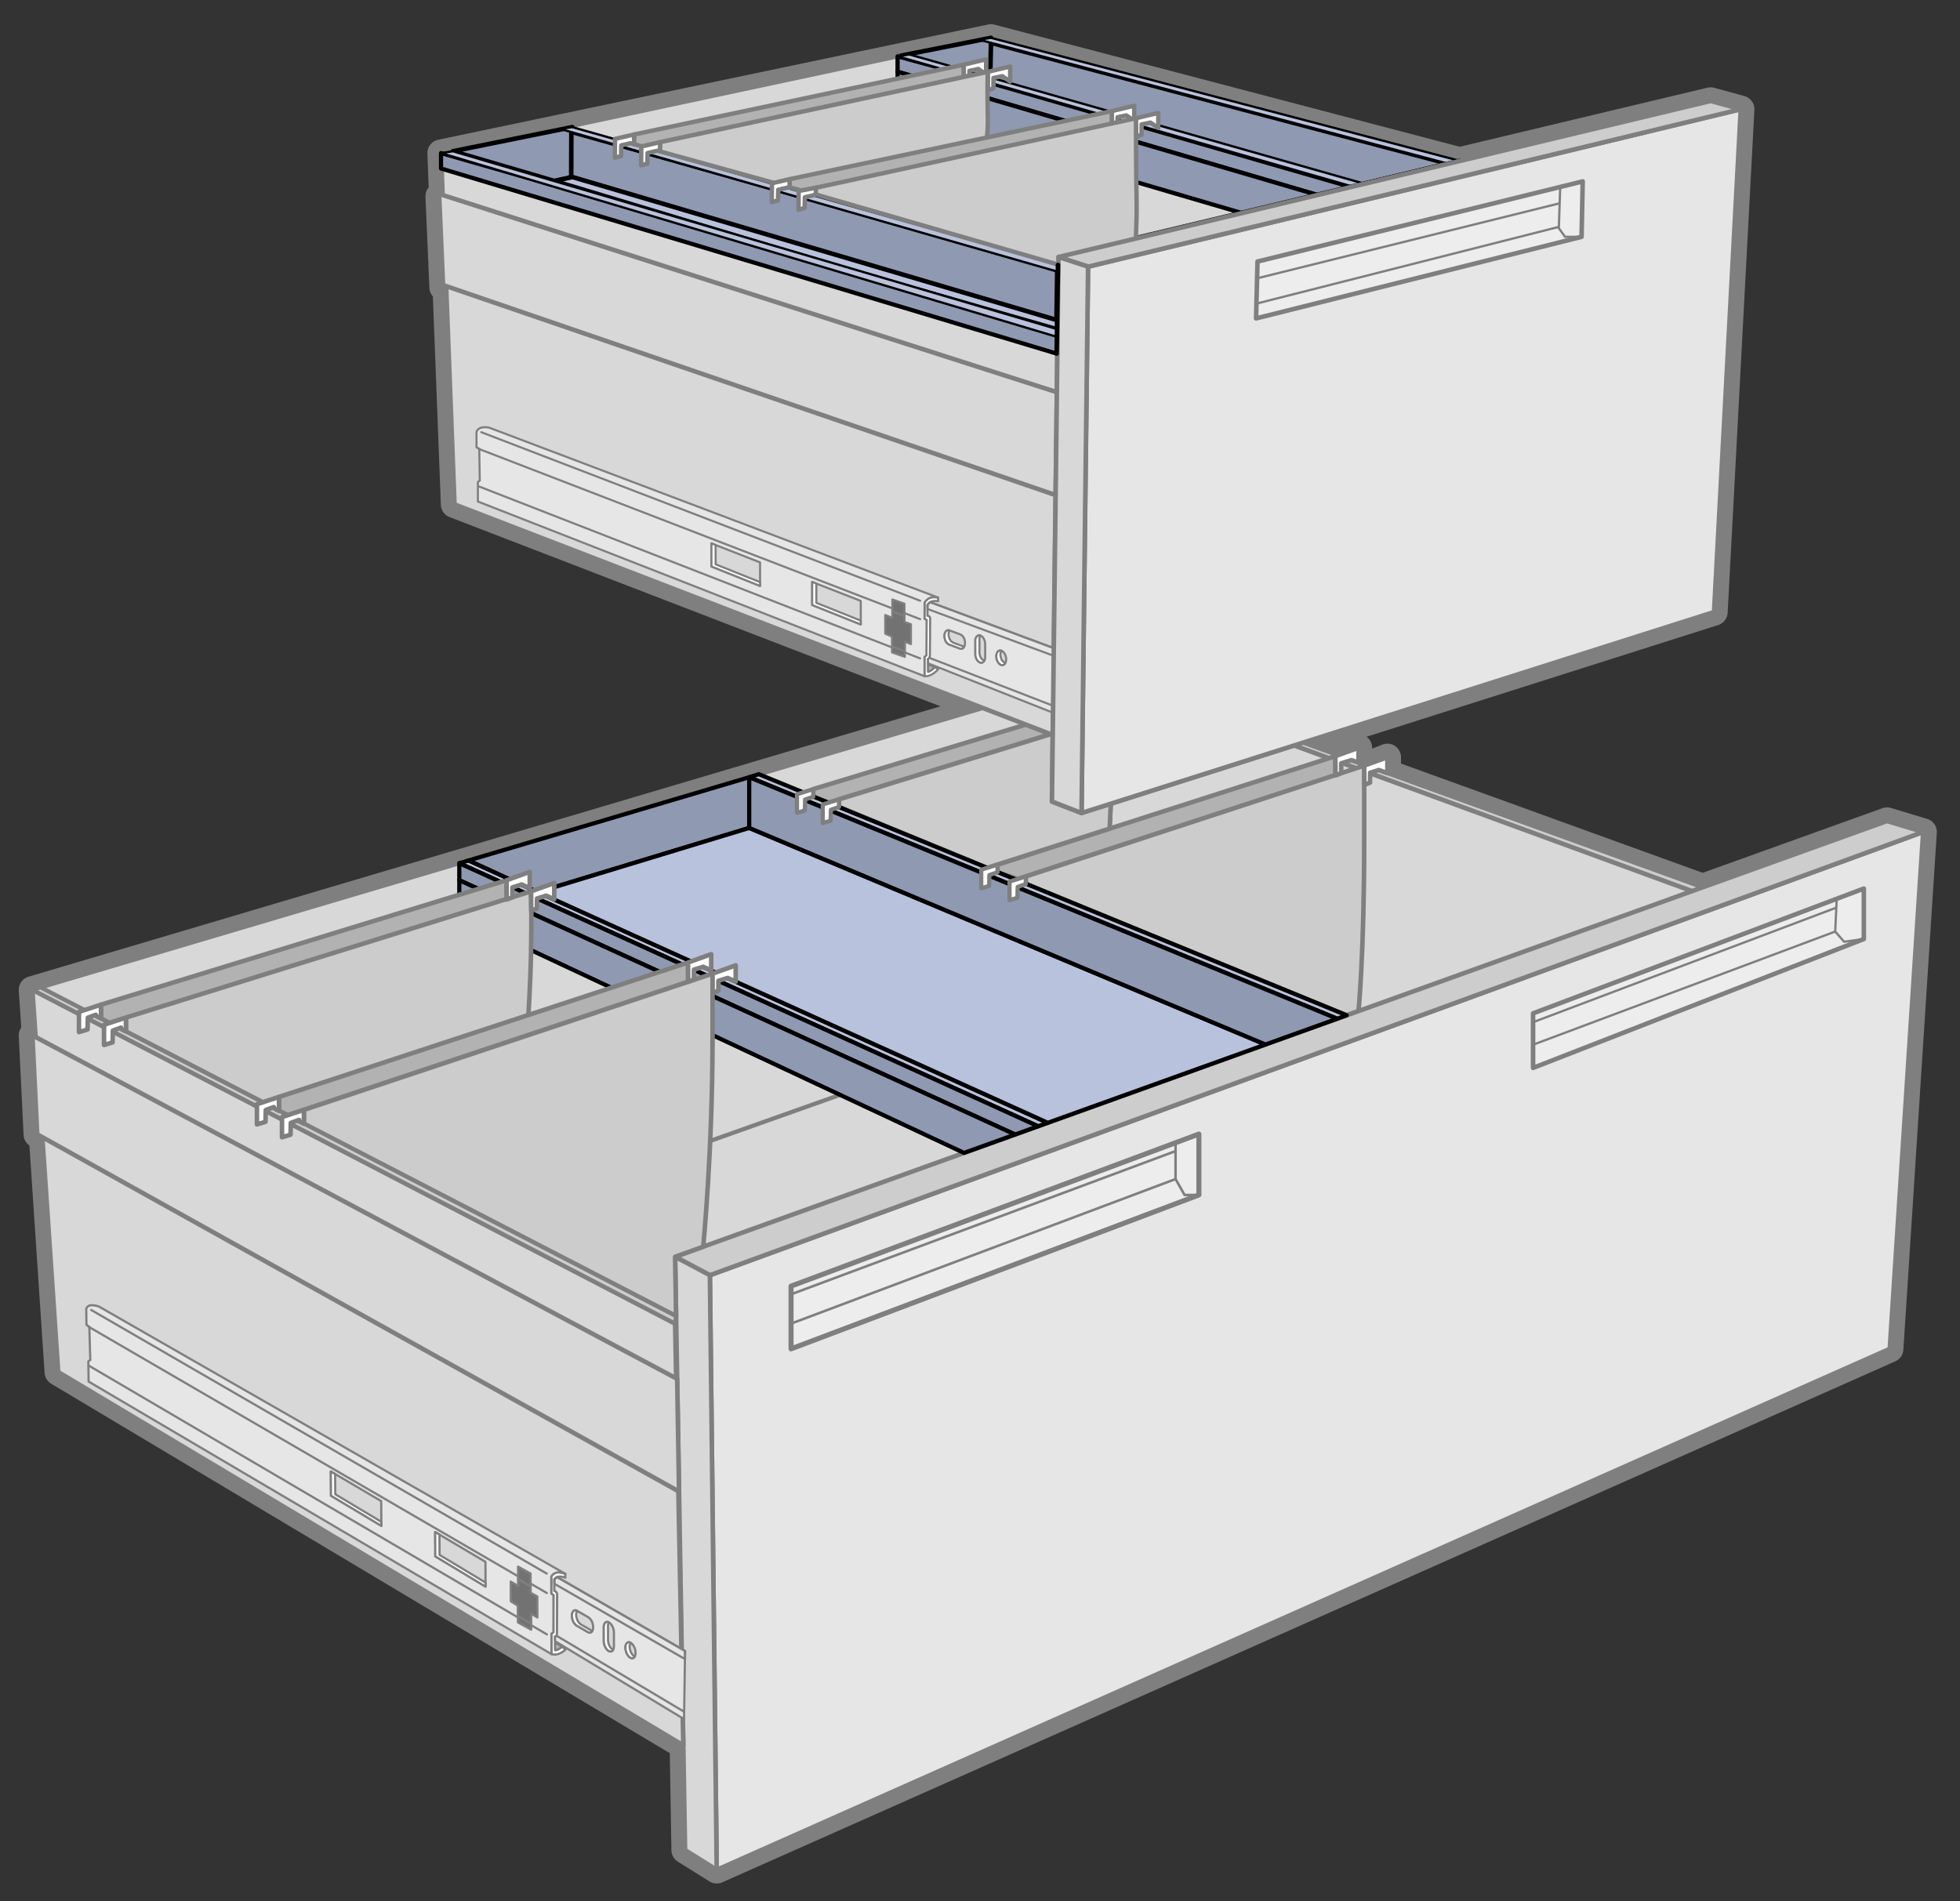 <svg id="Layer_1" data-name="Layer 1" xmlns="http://www.w3.org/2000/svg" viewBox="0 0 569.76 552.76"><rect x="0" y="0" width="569.76" height="552.76" fill="#333333" stroke="none"/><defs><style>.cls-1,.cls-14,.cls-16,.cls-20,.cls-28,.cls-38{fill:none;}.cls-1,.cls-11,.cls-12,.cls-13,.cls-14,.cls-15,.cls-16,.cls-17,.cls-18,.cls-19,.cls-2,.cls-20,.cls-21,.cls-22,.cls-23,.cls-24,.cls-25,.cls-26,.cls-27,.cls-28,.cls-29,.cls-3,.cls-30,.cls-31,.cls-32,.cls-36,.cls-37,.cls-39,.cls-4,.cls-40,.cls-41,.cls-5,.cls-6,.cls-7{stroke:#7f7f7f;}.cls-1,.cls-10,.cls-11,.cls-12,.cls-13,.cls-15,.cls-17,.cls-18,.cls-19,.cls-2,.cls-20,.cls-21,.cls-22,.cls-23,.cls-24,.cls-25,.cls-26,.cls-27,.cls-28,.cls-29,.cls-3,.cls-30,.cls-31,.cls-32,.cls-33,.cls-34,.cls-35,.cls-36,.cls-37,.cls-38,.cls-39,.cls-4,.cls-40,.cls-41,.cls-5,.cls-6,.cls-7,.cls-8,.cls-9{stroke-linecap:round;stroke-linejoin:round;}.cls-1{stroke-width:7.933px;}.cls-19,.cls-2,.cls-22,.cls-27,.cls-30,.cls-4,.cls-5,.cls-8{fill:#d8d8d8;}.cls-10,.cls-11,.cls-12,.cls-13,.cls-2,.cls-37,.cls-38,.cls-4,.cls-6,.cls-7,.cls-8,.cls-9{stroke-width:1.322px;}.cls-12,.cls-3{fill:#cdcdcd;}.cls-3,.cls-33,.cls-34,.cls-36,.cls-5{stroke-width:1.216px;}.cls-10,.cls-11,.cls-12,.cls-13,.cls-15,.cls-21,.cls-22,.cls-23,.cls-29,.cls-30,.cls-31,.cls-36,.cls-37,.cls-39,.cls-4,.cls-40,.cls-41,.cls-6,.cls-7,.cls-9{fill-rule:evenodd;}.cls-39,.cls-6{fill:#b2b2b2;}.cls-41,.cls-7{fill:#ccc;}.cls-10,.cls-33,.cls-34,.cls-35,.cls-8,.cls-9{stroke:#000;}.cls-33,.cls-35,.cls-9{fill:#b8c2dc;}.cls-10,.cls-34{fill:#8f99b2;}.cls-11,.cls-18,.cls-26{fill:#e6e6e6;}.cls-13,.cls-15{fill:#ededed;}.cls-14,.cls-16{stroke-miterlimit:3.864;}.cls-14,.cls-35{stroke-width:0.661px;}.cls-15{stroke-width:1.465px;}.cls-16{stroke-width:0.733px;}.cls-17,.cls-23,.cls-25,.cls-31,.cls-36,.cls-37,.cls-40{fill:#fff;}.cls-17,.cls-18,.cls-19,.cls-20,.cls-21,.cls-22,.cls-23,.cls-24{stroke-width:0.606px;}.cls-21,.cls-29{fill:#727272;}.cls-24,.cls-32{fill:#b3b3b3;}.cls-25,.cls-26,.cls-27,.cls-28,.cls-29,.cls-30,.cls-31,.cls-32{stroke-width:0.639px;}.cls-38{stroke:#020202;}.cls-39,.cls-40,.cls-41{stroke-width:1.274px;}</style></defs><title>Teclab Hanging File Kit</title><polygon class="cls-1" points="285.692 205.831 9.415 287.757 10.245 300.055 9.415 300.994 10.816 329.772 12.368 330.636 16.92 398.883 198.633 507.416 199.144 537.865 208.343 543.614 549.343 392.144 559.058 241.866 548.549 238.694 494.958 257.966 403.299 224.763 403.299 220.154 397.269 222.579 394.91 221.724 394.91 217.406 388.931 219.559 378.804 215.891 498.261 177.933 506.029 31.748 497.27 29.351 424.295 46.755 288.072 11 128.201 44.511 128.682 57.027 127.641 57.027 128.78 83.524 129.711 83.843 132.12 146.635 285.692 205.831"/><rect class="cls-2" x="172.168" y="304.714" width="133.628" height="76.127"/><polygon class="cls-3" points="494.958 257.966 378.804 215.891 376.178 216.725 491.856 259.081 494.958 257.966"/><polygon class="cls-4" points="376.178 216.725 314.394 236.357 316.295 325.367 491.856 259.081 376.178 216.725"/><polygon class="cls-5" points="142.176 354.529 320.181 291.301 324.773 194.242 9.415 287.757 142.176 354.529"/><polygon class="cls-6" points="298.195 210.65 236.403 229.411 236.403 231.621 240.891 233.342 305.473 213.457 298.195 210.65 298.195 210.65"/><polygon class="cls-6" points="388.175 219.831 289.97 251.365 289.97 253.576 295.831 255.555 388.216 225.444 388.216 225.444 388.175 219.831"/><path class="cls-7" d="M396.564,222.579l-98.369,32.23v2.211L391.48,295.176l3.429-1.232h0s1.654-16.527,1.654-49.158Z"/><polygon class="cls-7" points="306.034 213.251 243.9 232.393 243.9 234.604 286.983 252.307 322.566 240.899 322.908 233.651 314.394 236.357 305.796 233.027 306.034 213.251"/><rect class="cls-8" x="313.711" y="45.925" width="54.852" height="53.527"/><polygon class="cls-9" points="392.817 54.349 366.778 60.58 264.807 30.531 288.032 25.489 392.817 54.349"/><polygon class="cls-10" points="288.072 11 288.032 25.489 260.792 27.766 260.92 16.378 288.072 11"/><polygon class="cls-4" points="261.069 16.307 260.958 29.637 157.551 52.133 131.436 43.978 261.069 16.307"/><polygon class="cls-4" points="132.12 146.635 306.028 213.67 307.387 100.844 128.201 44.511 132.12 146.635"/><polygon class="cls-11" points="206.359 370.735 208.343 543.614 549.343 392.144 559.058 241.866 206.359 370.735"/><polygon class="cls-12" points="548.549 238.694 559.058 241.866 206.359 370.735 196.249 365.381 548.549 238.694"/><polygon class="cls-13" points="445.654 294.602 445.654 310.463 541.808 272.992 541.808 258.321 445.654 294.602"/><polyline class="cls-14" points="541.808 272.992 536.076 273.786 533.485 270.82 533.927 261.296"/><line class="cls-14" x1="445.654" y1="297.179" x2="533.808" y2="263.869"/><line class="cls-14" x1="445.654" y1="303.722" x2="533.485" y2="270.82"/><polygon class="cls-4" points="199.144 537.865 208.343 543.614 206.359 370.735 196.249 365.381 199.144 537.865"/><polygon class="cls-4" points="16.92 398.883 198.633 507.416 196.249 384.81 9.415 287.757 16.92 398.883"/><polygon class="cls-4" points="10.816 329.772 197.394 433.634 196.844 400.869 9.415 300.994 10.816 329.772"/><polygon class="cls-4" points="128.783 82.865 306.863 143.931 307.223 114.019 127.644 56.368 128.783 82.865"/><polygon class="cls-15" points="229.953 373.905 229.953 392.144 348.51 347.403 348.51 329.694 229.953 373.905"/><polyline class="cls-16" points="348.51 347.403 344.347 347.403 341.728 342.778 341.728 332.223"/><line class="cls-16" x1="229.953" y1="376.284" x2="341.728" y2="334.65"/><line class="cls-16" x1="229.953" y1="384.81" x2="341.728" y2="342.778"/><path class="cls-17" d="M272.712,174.79v-1.059a5.519,5.519,0,0,0-1.981-.042,3.066,3.066,0,0,0-1.982,1.551v4.682l.604.311L269.304,190.5l-.555.457v5.644a3.889,3.889,0,0,0,1.982-.444,7.048,7.048,0,0,0,1.981-1.595l-.98-.608a10.226,10.226,0,0,1-.906.834,4.424,4.424,0,0,1-1.021.52l-.053-3.73s.584-.092.584-1.145c0-1.056.079-9.893.079-10.619s-.78-.821-.78-.821l-.013-3.136a2.433,2.433,0,0,1,1.356-1.051A4.246,4.246,0,0,1,272.712,174.79Z"/><path class="cls-18" d="M138.917,145.806v-5.654l.555-.456-.159-9.237-.793-.411v-4.543a2.108,2.108,0,0,1,1.675-1.229,5.489,5.489,0,0,1,1.982.044l130.534,49.41a5.519,5.519,0,0,0-1.981-.042,3.066,3.066,0,0,0-1.982,1.551v4.682l.604.311L269.304,190.5l-.555.457v5.644Z"/><polygon class="cls-19" points="236.092 175.89 250.223 181.548 250.223 174.705 236.092 169.183 236.092 175.89"/><polygon class="cls-19" points="206.814 164.688 220.946 170.349 220.946 163.504 206.814 157.976 206.814 164.688"/><polygon class="cls-17" points="237.303 175.264 237.303 169.655 236.092 169.183 236.092 175.89 250.223 181.548 250.223 180.434 237.303 175.264"/><polygon class="cls-17" points="208.026 164.06 208.026 158.449 206.814 157.976 206.814 164.688 220.946 170.349 220.946 169.237 208.026 164.06"/><line class="cls-20" x1="139.907" y1="125.65" x2="267.482" y2="174.655"/><line class="cls-20" x1="139.101" y1="130.473" x2="267.482" y2="180.004"/><line class="cls-20" x1="139.101" y1="141.374" x2="267.482" y2="191.414"/><polygon class="cls-21" points="259.408 174.273 262.915 175.509 262.94 180.818 264.807 181.479 264.807 187.256 263.063 186.565 263.042 190.97 259.311 189.673 259.284 185.073 257.331 184.235 257.331 178.799 259.388 179.597 259.408 174.273"/><line class="cls-20" x1="259.395" y1="177.707" x2="262.932" y2="179.104"/><line class="cls-20" x1="259.301" y1="187.918" x2="263.05" y2="189.377"/><path class="cls-18" d="M269.779,192.84l-.028-1.262s.584-.092.584-1.145c0-1.056.079-9.893.079-10.619s-.78-.821-.78-.821l-.013-3.136a2.67,2.67,0,0,1,.776-.797l36.047,13.414-.262,16.737-.032,2.015Z"/><polygon class="cls-20" points="306.443 188.474 306.414 190.242 306.443 190.715 269.62 177.048 269.62 175.857 270.396 175.06 306.443 188.474"/><path class="cls-22" d="M292.362,190.792c.319,1.145-.005,2.271-.727,2.516-.72.243-1.565-.487-1.887-1.633-.32-1.143.006-2.269.727-2.514C291.197,188.918,292.04,189.648,292.362,190.792Z"/><path class="cls-22" d="M275.834,187.357a2.416,2.416,0,0,1-1.159-1.577c-.32-1.144.005-2.271.726-2.514a.932.932,0,0,1,.554-.01l3.116,1.152a2.266,2.266,0,0,1,1.333,1.639c.319,1.146-.005,2.273-.726,2.517a.94.94,0,0,1-.555.008Z"/><path class="cls-22" d="M286.382,190.953a1.643,1.643,0,0,1-.848,1.676c-.722.241-1.566-.488-1.887-1.634a3.241,3.241,0,0,1-.123-.991V186.271a1.572,1.572,0,0,1,.848-1.526c.722-.244,1.566.485,1.887,1.63a3.264,3.264,0,0,1,.123.843Z"/><path class="cls-23" d="M290.942,191.132a2.699,2.699,0,0,1,.127-1.963.95.95,0,0,0-.593-.007c-.721.245-1.047,1.371-.727,2.515.322,1.146,1.166,1.875,1.887,1.633a1.113,1.113,0,0,0,.6-.553A2.284,2.284,0,0,1,290.942,191.132Z"/><path class="cls-23" d="M277.027,186.812a2.416,2.416,0,0,1-1.161-1.577,2.708,2.708,0,0,1,.128-1.964l-.04-.015a.932.932,0,0,0-.554.01c-.72.243-1.046,1.37-.726,2.514a2.416,2.416,0,0,0,1.159,1.577l3.288,1.216a.95.95,0,0,0,.555-.007,1.12,1.12,0,0,0,.598-.551Z"/><path class="cls-23" d="M284.839,190.453a3.237,3.237,0,0,1-.121-.991v-3.736a2.249,2.249,0,0,1,.243-.974.916.916,0,0,0-.588-.006,1.572,1.572,0,0,0-.848,1.526v3.735a3.248,3.248,0,0,0,.123.992c.32,1.145,1.165,1.875,1.887,1.633a1.126,1.126,0,0,0,.596-.553A2.296,2.296,0,0,1,284.839,190.453Z"/><line class="cls-20" x1="270.334" y1="191.316" x2="306.195" y2="205.21"/><path class="cls-24" d="M269.783,193.174l.021,2.134a3.588,3.588,0,0,0,1.162-.633c.498-.485.766-.721.766-.721Z"/><path class="cls-25" d="M164.334,458.673l-.003-1.118a6.042,6.042,0,0,0-2.045-.441,2.434,2.434,0,0,0-2.041,1.238l.015,4.941.622.451-.019,10.827-.571.371L160.31,480.9a3.7,3.7,0,0,0,2.04-.067,5.494,5.494,0,0,0,2.038-1.278l-1.012-.841a7.917,7.917,0,0,1-.932.697,3.679,3.679,0,0,1-1.051.34l-.065-3.95s.602.021.599-1.091c-.004-1.115.052-10.428.05-11.195a1.165,1.165,0,0,0-.808-1.025l-.021-3.312a1.92,1.92,0,0,1,1.396-.836A4.551,4.551,0,0,1,164.334,458.673Z"/><path class="cls-26" d="M25.756,401.65l-.076-5.892.57-.365-.288-9.656-.828-.583-.061-4.735a1.689,1.689,0,0,1,1.72-.953,6.132,6.132,0,0,1,2.057.43l135.482,77.659a6.039,6.039,0,0,0-2.045-.441,2.434,2.434,0,0,0-2.041,1.238l.015,4.941.622.451-.019,10.827-.571.371L160.31,480.9Z"/><polygon class="cls-27" points="126.537 452.467 141.15 461.268 141.12 454.061 126.498 445.408 126.537 452.467"/><polygon class="cls-27" points="96.215 434.835 110.859 443.599 110.812 436.41 96.162 427.792 96.215 434.835"/><polygon class="cls-25" points="127.783 452.051 127.752 446.146 126.498 445.408 126.537 452.467 141.15 461.268 141.145 460.095 127.783 452.051"/><polygon class="cls-25" points="97.463 434.418 97.418 428.53 96.162 427.792 96.215 434.835 110.859 443.599 110.852 442.433 97.463 434.418"/><line class="cls-28" x1="26.513" y1="380.841" x2="158.937" y2="457.478"/><line class="cls-28" x1="25.741" y1="385.707" x2="158.953" y2="463.124"/><line class="cls-28" x1="25.887" y1="397.066" x2="158.989" y2="475.17"/><polygon class="cls-29" points="150.6 455.448 154.224 457.458 154.268 463.064 156.197 464.139 156.217 470.237 154.417 469.155 154.409 473.799 150.557 471.672 150.513 466.814 148.495 465.537 148.473 459.806 150.599 461.061 150.6 455.448"/><line class="cls-28" x1="150.6" y1="459.068" x2="154.253" y2="461.257"/><line class="cls-28" x1="150.542" y1="469.82" x2="154.412" y2="472.121"/><path class="cls-26" d="M161.361,477.139l-.034-1.338s.602.021.599-1.091c-.004-1.115.052-10.428.05-11.195a1.164,1.164,0,0,0-.808-1.025l-.021-3.312a2.058,2.058,0,0,1,.798-.687l37.198,21.482-.27,17.678-.034,2.131Z"/><polygon class="cls-28" points="199.144 479.973 199.116 481.841 199.144 482.349 161.152 460.435 161.148 459.178 161.946 458.491 199.144 479.973"/><path class="cls-30" d="M184.632,479.566c.331,1.276-.001,2.402-.745,2.515-.742.109-1.615-.835-1.946-2.112-.332-1.274.003-2.398.745-2.511C183.429,477.347,184.302,478.29,184.632,479.566Z"/><path class="cls-30" d="M167.587,472.576a3.31,3.31,0,0,1-1.201-1.899c-.333-1.273.003-2.397.744-2.509a.959.959,0,0,1,.57.101l3.217,1.849a3.107,3.107,0,0,1,1.378,2.005c.332,1.274,0,2.398-.742,2.511a.992.992,0,0,1-.573-.106Z"/><path class="cls-30" d="M178.469,478.521c.012.86-.315,1.514-.873,1.598-.742.111-1.615-.833-1.947-2.111a3.748,3.748,0,0,1-.127-1.071l-.007-3.947c.027-.781.349-1.363.872-1.442.745-.112,1.616.829,1.948,2.107a3.868,3.868,0,0,1,.128.914Z"/><path class="cls-31" d="M183.169,479.637a2.814,2.814,0,0,1,.128-2.054,1.014,1.014,0,0,0-.611-.125c-.742.113-1.077,1.237-.745,2.511.331,1.277,1.204,2.221,1.946,2.112a.877.877,0,0,0,.617-.464A3.143,3.143,0,0,1,183.169,479.637Z"/><path class="cls-31" d="M168.816,472.244a3.322,3.322,0,0,1-1.201-1.901,2.797,2.797,0,0,1,.128-2.048l-.043-.027a.959.959,0,0,0-.57-.101c-.741.112-1.077,1.236-.744,2.509a3.31,3.31,0,0,0,1.201,1.899l3.392,1.952a.992.992,0,0,0,.573.106.885.885,0,0,0,.616-.461Z"/><path class="cls-31" d="M176.877,477.676a3.732,3.732,0,0,1-.127-1.073l-.006-3.949a2.101,2.101,0,0,1,.248-.983.99.99,0,0,0-.606-.124c-.523.079-.845.661-.872,1.442l.007,3.947a3.747,3.747,0,0,0,.127,1.071c.332,1.278,1.205,2.222,1.947,2.111a.89.89,0,0,0,.616-.465A3.141,3.141,0,0,1,176.877,477.676Z"/><line class="cls-28" x1="161.929" y1="475.644" x2="198.888" y2="497.655"/><path class="cls-32" d="M161.365,477.495l.027,2.256a2.951,2.951,0,0,0,1.197-.434c.511-.41.786-.603.786-.603Z"/><polygon class="cls-11" points="316.295 77.529 314.394 236.357 498.261 177.933 506.029 31.748 316.295 77.529"/><polygon class="cls-13" points="365.546 76.041 365.133 92.568 459.753 68.852 460.083 52.737 365.546 76.041"/><polyline class="cls-14" points="459.753 68.852 454.96 68.852 453.142 66.342 453.544 54.349"/><line class="cls-14" x1="365.425" y1="80.916" x2="453.384" y2="59.1"/><line class="cls-14" x1="365.24" y1="88.267" x2="453.142" y2="65.959"/><polygon class="cls-33" points="304.581 326.425 136.226 250.153 133.516 250.956 301.778 327.433 304.581 326.425"/><polygon class="cls-34" points="295.101 329.835 133.516 255.902 133.516 250.956 301.778 327.433 295.101 329.835"/><polygon class="cls-34" points="295.101 329.835 133.516 255.902 133.516 266.458 280.237 335.18 295.101 329.835"/><polygon class="cls-6" points="147.26 255.902 29.329 292.09 29.403 296.141 31.843 297.404 147.302 261.515 147.26 255.902 147.26 255.902"/><path class="cls-7" d="M154.381,259.144,36.61,295.835v4.036l39.791,20.59,77.166-24.743s.619-9.456.813-19.065S154.381,259.144,154.381,259.144Z"/><polygon class="cls-6" points="200.01 279.826 81.061 318.927 81.135 322.978 83.655 324.214 200.052 285.439 200.052 285.439 200.01 279.826"/><path class="cls-7" d="M207.13,283.069,88.342,322.671v4.036l108.196,55.917-.289-17.243,8.173-2.938S207.13,334.65,207.13,302.02Z"/><polygon class="cls-33" points="391.48 295.176 220.573 225.063 217.794 225.964 388.725 296.167 391.48 295.176"/><polygon class="cls-34" points="382.973 56.683 260.92 20.851 260.92 16.378 396.637 53.431 382.973 56.683"/><polygon class="cls-10" points="420.864 47.576 392.817 54.349 287.811 24.039 288.072 12.454 420.864 47.576"/><polygon class="cls-34" points="382.973 56.683 260.92 20.851 261.107 32.632 361.026 61.949 382.973 56.683"/><polygon class="cls-35" points="396.637 53.431 264.367 15.836 260.92 16.378 393.207 54.253 396.637 53.431"/><polygon class="cls-34" points="217.794 240.702 156.35 259.37 136.226 250.153 217.794 225.964 217.794 240.702"/><polygon class="cls-33" points="367.859 303.67 304.581 326.425 156.35 259.37 217.794 240.702 367.859 303.67"/><polygon class="cls-34" points="367.859 303.67 217.794 240.702 217.794 225.964 388.725 296.167 367.859 303.67"/><polygon class="cls-36" points="236.403 229.411 231.675 230.902 231.675 236.299 233.965 235.607 234.037 232.444 236.403 231.621 236.403 229.411"/><polygon class="cls-36" points="243.9 232.393 239.171 233.885 239.171 239.282 241.462 238.59 241.534 235.426 243.9 234.604 243.9 232.393"/><polygon class="cls-36" points="289.97 251.365 285.241 252.856 285.241 258.254 287.532 257.562 287.604 254.398 289.97 253.576 289.97 251.365"/><polygon class="cls-36" points="298.195 254.809 293.466 256.301 293.466 261.698 295.757 261.006 295.829 257.842 298.195 257.02 298.195 254.809"/><polygon class="cls-37" points="206.745 277.401 200.01 279.826 200.052 285.439 201.704 284.777 201.72 281.905 204.402 281.065 206.745 282.127 206.745 277.401"/><polygon class="cls-37" points="213.865 280.644 207.13 283.069 207.171 288.682 208.824 288.021 208.84 285.148 211.521 284.308 213.865 285.37 213.865 280.644"/><polygon class="cls-37" points="153.996 253.477 147.26 255.902 147.302 261.515 148.955 260.854 148.97 257.981 151.652 257.141 153.996 258.203 153.996 253.477"/><polygon class="cls-37" points="161.116 256.72 154.381 259.144 154.422 264.758 156.075 264.097 156.09 261.223 158.772 260.383 161.116 261.445 161.116 256.72"/><polygon class="cls-3" points="196.538 382.624 11.811 287.039 9.415 287.757 196.249 384.81 196.538 382.624"/><polygon class="cls-3" points="307.409 98.93 131.436 43.978 128.201 44.511 307.387 100.844 307.409 98.93"/><polygon class="cls-37" points="29.329 292.09 22.957 294.188 22.957 300.055 25.446 299.303 25.526 295.864 27.878 295.015 27.876 295.352 29.403 296.141 29.329 292.09"/><polygon class="cls-37" points="36.61 295.835 30.238 297.932 30.238 303.8 32.727 303.047 32.808 299.608 35.186 298.751 35.187 299.135 36.61 299.871 36.61 295.835"/><polygon class="cls-37" points="81.061 318.927 74.689 321.024 74.689 326.891 77.178 326.139 77.258 322.7 79.611 321.852 79.608 322.188 81.135 322.978 81.061 318.927"/><polygon class="cls-37" points="88.342 322.671 81.97 324.769 81.97 330.636 84.459 329.884 84.539 326.445 86.918 325.587 86.919 325.972 88.342 326.707 88.342 322.671"/><polygon class="cls-37" points="394.91 217.406 388.175 219.831 388.216 225.444 389.869 224.783 389.884 221.91 392.844 220.993 394.91 221.724 394.91 217.406"/><polygon class="cls-37" points="403.299 220.154 396.564 222.579 396.604 228.193 398.257 227.531 398.273 224.658 400.812 223.862 403.299 224.763 403.299 220.154"/><polygon class="cls-35" points="424.295 46.755 288.072 11 284.624 11.542 420.864 47.576 424.295 46.755"/><line class="cls-38" x1="330.044" y1="69.251" x2="424.295" y2="46.755"/><polygon class="cls-9" points="307.597 82.012 307.32 96.699 161.088 52.596 184.313 47.554 307.597 82.012"/><polygon class="cls-10" points="166.351 36.953 166.311 51.442 161.088 52.596 131.648 43.969 166.351 36.953"/><polygon class="cls-34" points="307.154 102.8 128.201 48.984 128.201 44.511 307.376 95.702 307.154 102.8"/><polygon class="cls-35" points="307.376 95.702 131.648 43.969 128.201 44.511 307.376 97.974 307.376 95.702"/><polygon class="cls-10" points="307.332 78.026 307.111 93.018 166.046 51.363 166.086 38.328 307.332 78.026"/><polygon class="cls-35" points="307.514 76.899 166.351 36.953 162.903 37.495 307.431 78.977 307.514 76.899"/><polygon class="cls-39" points="280.163 18.793 184.308 39.101 184.335 41.932 186.416 42.501 186.413 42.605 280.19 22.39 280.19 22.39 280.163 18.793"/><polygon class="cls-40" points="286.654 17.258 280.163 18.793 280.19 22.39 281.825 22.016 281.811 20.584 284.373 20.053 286.654 21.613 286.654 17.258"/><polygon class="cls-40" points="293.642 19.343 287.15 20.877 287.19 26.287 288.783 25.65 288.798 22.668 291.36 22.138 293.642 23.697 293.642 19.343"/><polygon class="cls-40" points="184.308 39.101 178.771 40.389 178.738 45.857 180.532 45.37 180.605 42.257 182.877 41.732 183.252 41.63 184.335 41.932 184.308 39.101"/><polygon class="cls-40" points="191.951 41.318 186.413 42.605 186.38 48.071 188.174 47.586 188.247 44.473 191.121 43.81 191.121 43.81 191.873 44.019 191.951 41.318"/><path class="cls-41" d="M287.15,20.877l-95.2,20.441-.077,2.701,38.159,10.558L286.654,42.02a50.622,50.622,0,0,0,.497-7.793C286.96,24.965,287.15,20.877,287.15,20.877Z"/><polygon class="cls-39" points="323.222 32.289 229.575 52.083 229.506 54.411 229.589 54.466 233.039 55.409 323.262 37.7 323.262 37.7 323.222 32.289"/><polygon class="cls-40" points="329.712 30.755 323.222 32.289 323.262 37.7 324.855 37.063 324.869 34.081 327.432 33.55 329.712 35.109 329.712 30.755"/><polygon class="cls-40" points="336.701 32.839 330.209 34.374 330.249 39.784 331.842 39.146 331.857 36.164 334.42 35.634 336.701 37.194 336.701 32.839"/><polygon class="cls-40" points="229.575 52.083 224.389 53.289 224.356 58.758 226.149 58.271 226.222 55.159 229.506 54.411 228.494 54.634 229.506 54.411 229.575 52.083"/><polygon class="cls-40" points="237.182 54.588 232.158 55.531 232.124 60.998 233.894 60.445 233.966 57.332 236.238 56.807 237.179 56.551 237.179 56.551 237.182 54.588"/><path class="cls-41" d="M330.209,34.373l-93.027,20.214-.003,1.963,70.335,20.348,22.53-4.448s.453-9.039.37-13.099C330.223,50.09,330.209,34.373,330.209,34.373Z"/><polygon class="cls-12" points="497.27 29.351 506.029 31.748 316.295 77.529 307.701 74.719 497.27 29.351"/><polygon class="cls-4" points="305.796 233.027 314.394 236.357 316.295 77.529 307.701 74.719 305.796 233.027"/><line class="cls-38" x1="307.154" y1="102.8" x2="307.542" y2="77.024"/></svg>